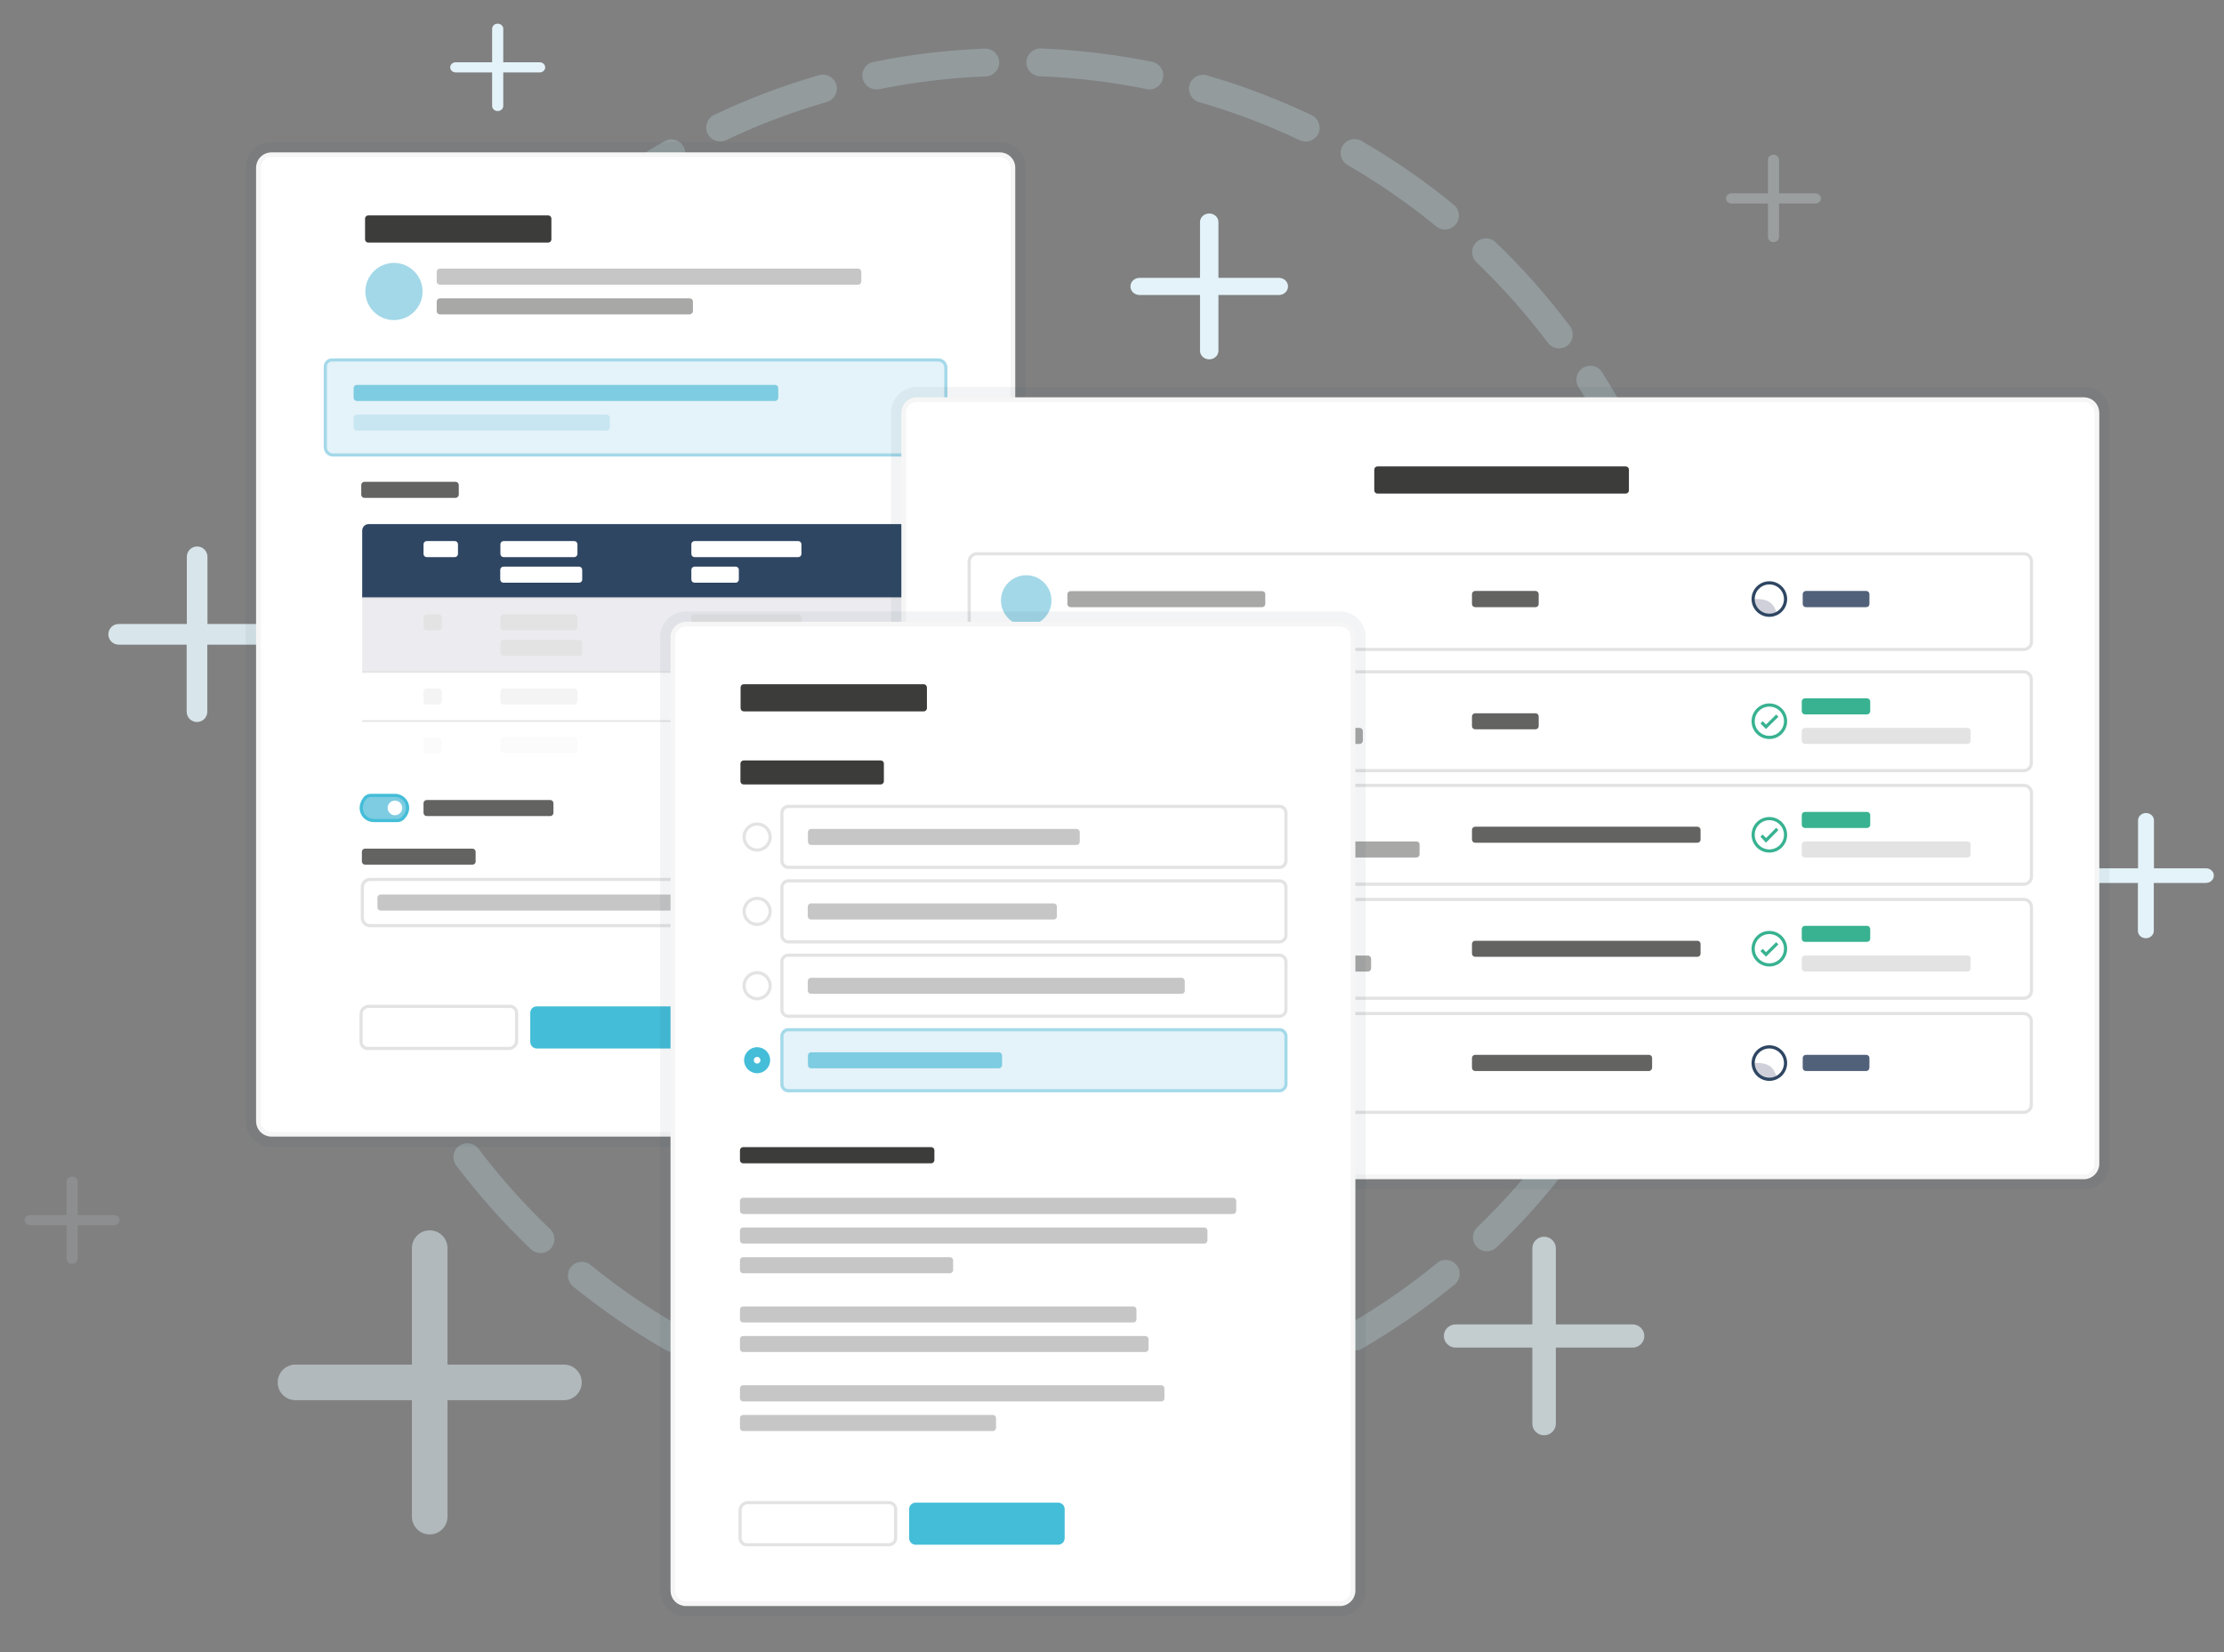<?xml version="1.0" encoding="utf-8"?>
<!-- Generator: Adobe Illustrator 25.1.0, SVG Export Plug-In . SVG Version: 6.00 Build 0)  -->
<svg version="1.1" id="Layer_1" xmlns="http://www.w3.org/2000/svg" xmlns:xlink="http://www.w3.org/1999/xlink" x="0px" y="0px"
	 viewBox="0 0 1400 1040" style="enable-background:new 0 0 1400 1040;" xml:space="preserve">
<rect x="0" y="0" width="1400" height="1040" fill="#808080" stroke="none"/>
<style type="text/css">
	.st0{opacity:0.26;}
	.st1{fill:#C7E6F1;}
	.st2{opacity:0.5;fill:#E4F3F9;enable-background:new    ;}
	.st3{opacity:0.66;fill:#E4F3F9;enable-background:new    ;}
	.st4{opacity:0.87;fill:#E4F3F9;enable-background:new    ;}
	.st5{fill:#E4F3F9;}
	.st6{opacity:0.13;fill:#E4F3F9;enable-background:new    ;}
	.st7{opacity:0.26;fill:#E4F3F9;enable-background:new    ;}
	.st8{opacity:6.000000e-02;fill:#2E4662;enable-background:new    ;}
	.st9{fill:#FFFFFF;stroke:#F6F6F6;stroke-width:3;stroke-miterlimit:10;}
	.st10{fill:#A3D8E8;}
	.st11{fill:none;stroke:#A4D9E9;stroke-width:2;stroke-miterlimit:10;}
	.st12{fill:#7DCCE1;}
	.st13{fill:#C6C6C6;}
	.st14{fill:#A8A8A7;}
	.st15{fill:#636362;}
	.st16{fill:#44BDD8;}
	.st17{fill:#FFFFFF;}
	.st18{fill:none;stroke:#E3E3E3;stroke-width:2;stroke-miterlimit:10;}
	.st19{fill:none;stroke:#44BDD8;stroke-width:2;stroke-miterlimit:10;}
	.st20{fill:#2E4662;}
	.st21{fill:#ECECF0;}
	.st22{fill:none;stroke:#E3E3E3;stroke-miterlimit:10;}
	.st23{fill:#E3E3E3;}
	.st24{fill:#F4F4F4;}
	.st25{fill:#FBFBFB;}
	.st26{fill:#3C3C3B;}
	.st27{fill:none;stroke:#3C3C3B;stroke-width:2;stroke-miterlimit:10;}
	.st28{fill:#52617A;}
	.st29{fill:#38B291;}
	.st30{fill:#F6A442;}
	.st31{fill:#D0D0DA;}
	.st32{fill:none;stroke:#38B291;stroke-width:2;stroke-miterlimit:10;}
	.st33{fill:none;stroke:#2E4662;stroke-width:2;stroke-miterlimit:10;}
</style>
<g id="BG_circle" class="st0">
	<path class="st1" d="M207.4,477.9c-4.8,0-8.8-3.9-8.8-8.8c0-11.9,0.5-23.9,1.4-35.7c0.4-4.8,4.6-8.4,9.4-8c4.8,0.4,8.4,4.6,8,9.4
		c-0.9,11.4-1.4,22.9-1.4,34.3C216.1,473.9,212.2,477.9,207.4,477.9"/>
	<path class="st1" d="M551.6,56.3c-4.1,0-7.7-2.9-8.6-7c-1-4.7,2.1-9.4,6.8-10.3c23-4.7,46.5-7.5,70.1-8.4c4.9-0.2,8.9,3.6,9.1,8.4
		c0.2,4.8-3.6,8.9-8.4,9.1c-22.6,0.9-45.3,3.6-67.3,8.1C552.7,56.2,552.2,56.3,551.6,56.3 M723.6,56.3c-0.6,0-1.2-0.1-1.8-0.2
		c-22-4.5-44.7-7.2-67.3-8.1c-4.8-0.2-8.6-4.3-8.4-9.1c0.2-4.8,4.4-8.6,9.1-8.4c23.6,0.9,47.1,3.8,70.1,8.4c4.7,1,7.8,5.6,6.8,10.3
		C731.4,53.4,727.7,56.3,723.6,56.3 M453.3,89c-3.3,0-6.4-1.8-7.9-5c-2.1-4.4-0.2-9.6,4.2-11.7c21.2-10.1,43.4-18.5,66-25
		c4.7-1.3,9.5,1.3,10.9,6c1.3,4.6-1.3,9.5-6,10.9c-21.7,6.3-43,14.3-63.4,24C455.8,88.8,454.6,89,453.3,89 M822,89.1
		c-1.3,0-2.5-0.3-3.8-0.8c-20.4-9.7-41.7-17.8-63.4-24c-4.6-1.3-7.3-6.2-6-10.9c1.3-4.6,6.2-7.3,10.8-6c22.6,6.5,44.8,15,66.1,25.1
		c4.4,2.1,6.2,7.3,4.2,11.7C828.4,87.2,825.2,89.1,822,89.1 M365.7,144.5c-2.5,0-5.1-1.1-6.8-3.2c-3.1-3.7-2.5-9.3,1.2-12.3
		c18.2-14.9,37.8-28.4,58.1-40.1c4.2-2.4,9.6-1,12,3.2s1,9.6-3.2,12c-19.5,11.3-38.3,24.2-55.8,38.5
		C369.6,143.8,367.7,144.5,365.7,144.5 M909.6,144.5c-1.9,0-3.9-0.6-5.5-2c-17.5-14.3-36.3-27.3-55.8-38.6c-4.2-2.4-5.6-7.8-3.2-12
		c2.4-4.2,7.8-5.6,12-3.2c20.3,11.8,39.9,25.3,58.1,40.2c3.7,3.1,4.3,8.6,1.2,12.3C914.6,143.4,912.1,144.5,909.6,144.5
		 M293.8,219.2c-1.8,0-3.7-0.6-5.3-1.8c-3.9-2.9-4.6-8.4-1.7-12.3c14.1-18.8,29.9-36.5,46.9-52.8c3.5-3.3,9-3.2,12.4,0.3
		s3.2,9-0.3,12.4c-16.3,15.6-31.4,32.7-45,50.7C299.1,218,296.5,219.2,293.8,219.2 M981.4,219.3c-2.7,0-5.3-1.2-7-3.5
		c-13.6-18-28.7-35.1-45-50.7c-3.5-3.4-3.6-8.9-0.3-12.4c3.4-3.5,8.9-3.6,12.4-0.2c17,16.3,32.7,34.1,46.8,52.8
		c2.9,3.9,2.1,9.4-1.7,12.3C985.1,218.7,983.3,219.3,981.4,219.3 M241.8,308.9c-1.2,0-2.3-0.2-3.4-0.7c-4.4-1.9-6.5-7.1-4.6-11.5
		c9.2-21.6,20.3-42.6,32.9-62.5c2.6-4.1,8-5.3,12.1-2.7s5.3,8,2.7,12.1c-12.1,19.1-22.7,39.3-31.6,60
		C248.5,306.9,245.2,308.9,241.8,308.9 M1033.4,308.9c-3.4,0-6.6-2-8.1-5.3c-8.8-20.7-19.5-40.9-31.6-59.9
		c-2.6-4.1-1.4-9.5,2.7-12.1c4.1-2.6,9.5-1.4,12.1,2.7c12.6,19.9,23.7,40.9,32.9,62.4c1.9,4.4-0.2,9.6-4.6,11.5
		C1035.7,308.7,1034.5,308.9,1033.4,308.9 M213,408.5c-0.5,0-0.9,0-1.4-0.1c-4.8-0.8-8-5.3-7.2-10.1c3.8-23.2,9.5-46.3,16.9-68.6
		c1.5-4.6,6.5-7.1,11.1-5.5c4.6,1.5,7.1,6.5,5.5,11.1c-7.2,21.4-12.6,43.5-16.2,65.8C220.9,405.4,217.2,408.5,213,408.5
		 M1062.2,408.5c-4.2,0-7.9-3.1-8.6-7.4c-3.6-22.3-9.1-44.4-16.2-65.8c-1.5-4.6,0.9-9.6,5.5-11.1s9.6,0.9,11.1,5.5
		c7.4,22.3,13.1,45.3,16.9,68.6c0.8,4.8-2.5,9.3-7.2,10.1C1063.1,408.4,1062.7,408.5,1062.2,408.5 M1066.5,512c-0.2,0-0.5,0-0.7,0
		c-4.8-0.4-8.4-4.6-8.1-9.4c0.9-11.1,1.3-22.3,1.3-33.5c0-11.4-0.5-23-1.4-34.3c-0.4-4.8,3.2-9,8-9.4s9.1,3.2,9.4,8
		c1,11.8,1.4,23.8,1.4,35.7c0,11.6-0.5,23.3-1.4,34.8C1074.8,508.5,1071,512,1066.5,512 M1045.9,613.6c-0.9,0-1.8-0.1-2.8-0.4
		c-4.6-1.5-7.1-6.5-5.6-11.1c7.1-21.4,12.5-43.5,16.1-65.8c0.8-4.8,5.2-8,10-7.3c4.8,0.8,8,5.3,7.3,10c-3.7,23.2-9.4,46.3-16.8,68.6
		C1053,611.3,1049.6,613.6,1045.9,613.6 M229.8,615.3c-3.7,0-7.1-2.3-8.3-6c-7.5-22.3-13.2-45.3-17-68.5c-0.8-4.8,2.4-9.3,7.2-10.1
		s9.3,2.4,10.1,7.2c3.7,22.3,9.2,44.4,16.4,65.8c1.5,4.6-0.9,9.6-5.5,11.1C231.7,615.1,230.7,615.3,229.8,615.3 M1001.5,707.3
		c-1.6,0-3.2-0.4-4.7-1.4c-4.1-2.6-5.3-8-2.7-12.1c12.1-19.1,22.7-39.3,31.5-60.1c1.9-4.5,7-6.5,11.5-4.6s6.5,7,4.6,11.5
		c-9.2,21.6-20.2,42.7-32.8,62.6C1007.3,705.9,1004.4,707.3,1001.5,707.3 M274.5,708.8c-2.9,0-5.7-1.4-7.4-4.1
		c-12.6-19.8-23.8-40.8-33-62.4c-1.9-4.4,0.1-9.6,4.6-11.5c4.4-1.9,9.6,0.1,11.5,4.6c8.9,20.7,19.6,40.9,31.7,59.9
		c2.6,4.1,1.4,9.5-2.7,12.1C277.8,708.3,276.1,708.8,274.5,708.8 M936,787.7c-2.3,0-4.6-0.9-6.3-2.7c-3.4-3.5-3.3-9,0.2-12.4
		c16.3-15.7,31.4-32.8,44.9-50.8c2.9-3.9,8.4-4.7,12.3-1.7c3.9,2.9,4.7,8.4,1.7,12.3C974.7,751.2,959,769,942,785.3
		C940.4,786.9,938.2,787.7,936,787.7 M340.3,788.8c-2.2,0-4.4-0.8-6.1-2.4c-17-16.2-32.8-34-47-52.7c-2.9-3.9-2.2-9.4,1.7-12.3
		c3.9-2.9,9.4-2.2,12.3,1.7c13.6,18,28.8,35,45.1,50.6c3.5,3.3,3.6,8.9,0.3,12.4C344.9,787.9,342.6,788.8,340.3,788.8 M853.3,850.1
		c-3,0-6-1.6-7.6-4.4c-2.4-4.2-1-9.5,3.2-12c19.5-11.3,38.2-24.3,55.7-38.6c3.7-3.1,9.3-2.5,12.3,1.2c3.1,3.7,2.5,9.3-1.2,12.3
		c-18.2,14.9-37.7,28.4-58,40.2C856.3,849.8,854.8,850.1,853.3,850.1 M423.3,851c-1.5,0-3-0.4-4.4-1.2c-20.4-11.7-39.9-25.2-58.2-40
		c-3.7-3.1-4.3-8.6-1.3-12.3c3.1-3.7,8.6-4.3,12.3-1.3c17.5,14.3,36.3,27.2,55.9,38.4c4.2,2.4,5.6,7.8,3.2,12
		C429.3,849.4,426.3,851,423.3,851 M758.1,891c-3.8,0-7.3-2.5-8.4-6.3c-1.4-4.6,1.3-9.5,6-10.9c21.6-6.3,42.9-14.4,63.3-24.2
		c4.4-2.1,9.6-0.2,11.7,4.1c2.1,4.4,0.2,9.6-4.1,11.7c-21.2,10.1-43.4,18.6-66,25.2C759.7,890.9,758.9,891,758.1,891 M518.8,891.5
		c-0.8,0-1.6-0.1-2.4-0.3c-22.6-6.5-44.8-14.9-66.1-24.9c-4.4-2.1-6.2-7.3-4.2-11.7c2.1-4.4,7.3-6.3,11.7-4.2
		c20.4,9.6,41.8,17.7,63.4,23.9c4.7,1.3,7.3,6.2,6,10.8C526.1,889,522.6,891.5,518.8,891.5 M655.8,907.7c-4.7,0-8.6-3.7-8.7-8.4
		c-0.2-4.8,3.6-8.9,8.4-9.1c22.6-0.9,45.2-3.7,67.3-8.2c4.7-1,9.4,2.1,10.3,6.8c1,4.7-2.1,9.4-6.8,10.3c-23,4.7-46.5,7.6-70.1,8.6
		C656,907.7,655.9,907.7,655.8,907.7 M621.1,907.8c-0.1,0-0.2,0-0.3,0c-23.6-0.9-47.1-3.7-70.1-8.3c-4.7-1-7.8-5.6-6.9-10.3
		c1-4.7,5.6-7.8,10.3-6.9c22.1,4.4,44.7,7.1,67.3,8c4.8,0.2,8.6,4.2,8.4,9.1C629.7,904,625.8,907.8,621.1,907.8"/>
	<path class="st1" d="M208.8,512.9c-4.5,0-8.4-3.5-8.7-8.1c-0.9-11.8-1.4-23.8-1.4-35.7c0-4.8,3.9-8.8,8.8-8.8
		c4.8,0,8.8,3.9,8.8,8.8c0,11.5,0.5,23,1.4,34.3c0.4,4.8-3.2,9-8,9.4C209.2,512.9,209,512.9,208.8,512.9"/>
</g>
<g>
	<path class="st2" d="M355,859h-73.3v-73.3c0-6.2-5-11.2-11.2-11.2s-11.2,5-11.2,11.2V859H186c-6.2,0-11.2,5-11.2,11.2
		s5,11.2,11.2,11.2h73.3v73.3c0,6.2,5,11.2,11.2,11.2s11.2-5,11.2-11.2v-73.3H355c6.2,0,11.2-5,11.2-11.2S361.2,859,355,859"/>
	<path class="st3" d="M1027.7,833.7h-48.3v-47.9c0-4-3.3-7.3-7.4-7.3c-4.1,0-7.4,3.3-7.4,7.3v47.9h-48.3c-4.1,0-7.4,3.3-7.4,7.3
		s3.3,7.3,7.4,7.3h48.3v47.9c0,4,3.3,7.3,7.4,7.3c4.1,0,7.4-3.3,7.4-7.3v-47.9h48.3c4.1,0,7.4-3.3,7.4-7.3
		S1031.8,833.7,1027.7,833.7"/>
	<path class="st4" d="M173.4,392.8h-42.8v-42.3c0-3.6-2.9-6.5-6.5-6.5s-6.5,2.9-6.5,6.5v42.3H74.7c-3.6,0-6.5,2.9-6.5,6.5
		s2.9,6.5,6.5,6.5h42.8V448c0,3.6,2.9,6.5,6.5,6.5s6.5-2.9,6.5-6.5v-42.2h42.8c3.6,0,6.5-2.9,6.5-6.5
		C180,395.7,177,392.8,173.4,392.8"/>
	<path class="st5" d="M805,174.9h-38v-35.1c0-3-2.6-5.4-5.8-5.4s-5.8,2.4-5.8,5.4v35.1h-38c-3.2,0-5.8,2.4-5.8,5.4s2.6,5.4,5.8,5.4
		h38v35.1c0,3,2.6,5.4,5.8,5.4s5.8-2.4,5.8-5.4v-35.1h38c3.2,0,5.8-2.4,5.8-5.4C810.8,177.3,808.2,174.9,805,174.9"/>
	<path class="st6" d="M71.8,764.9H48.9v-21.1c0-1.8-1.6-3.2-3.5-3.2s-3.5,1.4-3.5,3.2v21.1H19c-1.9,0-3.5,1.4-3.5,3.2
		s1.6,3.2,3.5,3.2h22.9v21.1c0,1.8,1.6,3.2,3.5,3.2s3.5-1.4,3.5-3.2v-21.1h22.9c1.9,0,3.5-1.4,3.5-3.2
		C75.3,766.4,73.8,764.9,71.8,764.9"/>
	<path class="st5" d="M1388.7,546.6h-32.8v-30.2c0-2.5-2.2-4.6-5-4.6s-5,2.1-5,4.6v30.2H1313c-2.8,0-5,2.1-5,4.6
		c0,2.6,2.2,4.6,5,4.6h32.8V586c0,2.5,2.2,4.6,5,4.6s5-2.1,5-4.6v-30.2h32.8c2.8,0,5-2.1,5-4.6
		C1393.7,548.7,1391.4,546.6,1388.7,546.6"/>
	<path class="st5" d="M339.7,39.2h-22.9V18.1c0-1.8-1.6-3.2-3.5-3.2s-3.5,1.4-3.5,3.2v21.1h-22.9c-1.9,0-3.5,1.4-3.5,3.2
		s1.6,3.2,3.5,3.2h22.9v21.1c0,1.8,1.6,3.2,3.5,3.2s3.5-1.4,3.5-3.2V45.6h22.9c1.9,0,3.5-1.4,3.5-3.2S341.6,39.2,339.7,39.2"/>
	<path class="st7" d="M1142.8,121.7h-22.9v-21.1c0-1.8-1.6-3.2-3.5-3.2s-3.5,1.4-3.5,3.2v21.1H1090c-1.9,0-3.5,1.4-3.5,3.2
		c0,1.8,1.6,3.2,3.5,3.2h22.9v21.1c0,1.8,1.6,3.2,3.5,3.2s3.5-1.4,3.5-3.2v-21.1h22.9c1.9,0,3.5-1.4,3.5-3.2
		S1144.7,121.7,1142.8,121.7"/>
</g>
<g id="upload_CSV">
	<g>
		<path class="st8" d="M629.4,89.4H170.9c-8.9,0-16.2,7.2-16.2,16.2v600.2c0,8.9,7.2,16.2,16.2,16.2h458.5c8.9,0,16.2-7.2,16.2-16.2
			V105.5C645.6,96.6,638.3,89.4,629.4,89.4z"/>
		<path class="st9" d="M629.4,97.4H170.9c-4.5,0-8.2,3.6-8.2,8.2v600.2c0,4.5,3.6,8.2,8.2,8.2h458.5c4.5,0,8.2-3.6,8.2-8.2V105.5
			C637.6,101,633.9,97.4,629.4,97.4"/>
		<circle class="st10" cx="248" cy="183.5" r="18"/>
	</g>
	<g>
		<path class="st5" d="M591.4,286.4H208.9c-2.3,0-4.1-1.8-4.1-4.1v-51.6c0-2.2,1.8-4.1,4.1-4.1h382.4c2.3,0,4.1,1.8,4.1,4.1v51.6
			C595.5,284.6,593.6,286.4,591.4,286.4"/>
		<path class="st11" d="M591.4,286.4H209.6c-2.7,0-4.8-2.2-4.8-4.8v-50.9c0-2.2,1.8-4.1,4.1-4.1h381.7c2.7,0,4.8,2.2,4.8,4.8v50.9
			C595.5,284.6,593.6,286.4,591.4,286.4z"/>
		<path class="st12" d="M487.8,252.4H224.6c-1.1,0-2-0.9-2-2v-6.1c0-1.1,0.9-2,2-2h263.3c1.1,0,2,0.9,2,2v6.1
			C489.9,251.5,489,252.4,487.8,252.4"/>
		<path class="st1" d="M381.8,271.1H224.6c-1.1,0-2-0.9-2-2V263c0-1.1,0.9-2,2-2h157.3c1.1,0,2,0.9,2,2v6.1
			C383.9,270.2,382.9,271.1,381.8,271.1"/>
		<path class="st13" d="M540.2,179.2H276.9c-1.1,0-2-0.9-2-2v-6.1c0-1.1,0.9-2,2-2h263.3c1.1,0,2,0.9,2,2v6.1
			C542.2,178.3,541.3,179.2,540.2,179.2"/>
		<path class="st14" d="M434.1,197.9H276.9c-1.1,0-2-0.9-2-2v-6.1c0-1.1,0.9-2,2-2h157.3c1.1,0,2,0.9,2,2v6.1
			C436.2,197,435.2,197.9,434.1,197.9"/>
		<path class="st15" d="M286.8,313.4h-57.4c-1.1,0-2-0.9-2-2v-6.1c0-1.1,0.9-2,2-2h57.4c1.1,0,2,0.9,2,2v6.1
			C288.8,312.4,287.9,313.4,286.8,313.4"/>
		<path class="st15" d="M346.4,513.7h-77.8c-1.1,0-2-0.9-2-2v-6.1c0-1.1,0.9-2,2-2h77.8c1.1,0,2,0.9,2,2v6.1
			C348.4,512.8,347.5,513.7,346.4,513.7"/>
		<path class="st15" d="M297.4,544.3h-67.6c-1.1,0-2-0.9-2-2v-6.1c0-1.1,0.9-2,2-2h67.6c1.1,0,2,0.9,2,2v6.1
			C299.5,543.4,298.5,544.3,297.4,544.3"/>
		<path class="st16" d="M427.6,660h-89.7c-2.2,0-4.1-1.8-4.1-4.1v-18.3c0-2.3,1.8-4.1,4.1-4.1h89.7c2.2,0,4.1,1.8,4.1,4.1v18.3
			C431.7,658.2,429.8,660,427.6,660"/>
		<path class="st17" d="M321.1,660h-89.7c-2.2,0-4.1-1.8-4.1-4.1v-18.3c0-2.3,1.8-4.1,4.1-4.1h89.7c2.2,0,4.1,1.8,4.1,4.1v18.3
			C325.2,658.2,323.4,660,321.1,660"/>
		<path class="st18" d="M320.4,660h-89c-2.2,0-4.1-1.8-4.1-4.1v-17.6c0-2.7,2.2-4.8,4.8-4.8h89c2.2,0,4.1,1.8,4.1,4.1v17.6
			C325.2,657.8,323,660,320.4,660z"/>
	</g>
	<g>
		<path class="st12" d="M248.7,500.7h-13.4c-4.4,0-7.9,3.5-7.9,7.9s3.5,7.9,7.9,7.9h13.4c4.4,0,7.9-3.5,7.9-7.9
			C256.6,504.3,253,500.7,248.7,500.7"/>
		<path class="st19" d="M248.7,500.7h-15.3c-1.5,0-2.9,0.7-3.8,1.9c-5.1,6.7-0.6,13.9,5.7,13.9h14.9c1.3,0,2.5-0.5,3.4-1.4
			C260,508.7,255.1,500.7,248.7,500.7z"/>
		<path class="st17" d="M253.2,508.6c0,2.6-2.1,4.6-4.6,4.6c-2.6,0-4.6-2.1-4.6-4.6c0-2.6,2.1-4.6,4.6-4.6
			C251.1,504,253.2,506,253.2,508.6"/>
		<path class="st17" d="M569,582.7H230.1c-1.1,0-2-0.9-2-2v-25.1c0-1.1,0.9-2,2-2H569c1.1,0,2,0.9,2,2v25.1
			C571,581.8,570.1,582.7,569,582.7"/>
		<path class="st18" d="M566.2,582.7H232.9c-2.6,0-4.8-2.2-4.8-4.8v-19.5c0-2.6,2.2-4.8,4.8-4.8h333.3c2.6,0,4.8,2.2,4.8,4.8v19.5
			C571,580.5,568.8,582.7,566.2,582.7z"/>
		<path class="st13" d="M462.1,573.2H239.6c-1.1,0-2-0.9-2-2v-6.1c0-1.1,0.9-2,2-2h222.5c1.1,0,2,0.9,2,2v6.1
			C464.1,572.3,463.2,573.2,462.1,573.2"/>
		<path class="st20" d="M571,376.5H228V334c0-2.2,1.8-4.1,4.1-4.1h334.8c2.3,0,4.1,1.8,4.1,4.1V376.5z"/>
		<rect x="228" y="376.5" class="st21" width="343" height="46.5"/>
		<rect x="228" y="423" class="st17" width="343" height="30.8"/>
		<rect x="228" y="453.9" class="st17" width="343" height="30.8"/>
		<line class="st22" x1="228" y1="453.9" x2="571" y2="453.9"/>
		<line class="st22" x1="228" y1="423" x2="571" y2="423"/>
		<line class="st22" x1="228" y1="376.5" x2="571" y2="376.5"/>
		<path class="st17" d="M286.3,350.7h-17.7c-1.1,0-2-0.9-2-2v-6.1c0-1.1,0.9-2,2-2h17.7c1.1,0,2,0.9,2,2v6.1
			C288.3,349.8,287.4,350.7,286.3,350.7"/>
		<path class="st23" d="M276.1,396.8h-7.5c-1.1,0-2-0.9-2-2v-6.1c0-1.1,0.9-2,2-2h7.5c1.1,0,2,0.9,2,2v6.1
			C278.1,395.9,277.2,396.8,276.1,396.8"/>
		<path class="st24" d="M276.1,443.5h-7.5c-1.1,0-2-0.9-2-2v-6.1c0-1.1,0.9-2,2-2h7.5c1.1,0,2,0.9,2,2v6.1
			C278.1,442.6,277.2,443.5,276.1,443.5"/>
		<path class="st25" d="M276.1,474.4h-7.5c-1.1,0-2-0.9-2-2v-6.1c0-1.1,0.9-2,2-2h7.5c1.1,0,2,0.9,2,2v6.1
			C278.1,473.5,277.2,474.4,276.1,474.4"/>
		<path class="st17" d="M361.4,350.7H317c-1.1,0-2-0.9-2-2v-6.1c0-1.1,0.9-2,2-2h44.5c1.1,0,2,0.9,2,2v6.1
			C363.5,349.8,362.6,350.7,361.4,350.7"/>
		<path class="st17" d="M364.5,366.8h-47.6c-1.1,0-2-0.9-2-2v-6.1c0-1.1,0.9-2,2-2h47.6c1.1,0,2,0.9,2,2v6.1
			C366.6,365.9,365.6,366.8,364.5,366.8"/>
		<path class="st17" d="M502.5,350.7h-65.3c-1.1,0-2-0.9-2-2v-6.1c0-1.1,0.9-2,2-2h65.3c1.1,0,2,0.9,2,2v6.1
			C504.5,349.8,503.6,350.7,502.5,350.7"/>
		<path class="st17" d="M463.1,366.8h-25.9c-1.1,0-2-0.9-2-2v-6.1c0-1.1,0.9-2,2-2h25.9c1.1,0,2,0.9,2,2v6.1
			C465.1,365.9,464.2,366.8,463.1,366.8"/>
		<path class="st23" d="M361.4,396.8H317c-1.1,0-2-0.9-2-2v-6.1c0-1.1,0.9-2,2-2h44.5c1.1,0,2,0.9,2,2v6.1
			C363.5,395.9,362.6,396.8,361.4,396.8"/>
		<path class="st24" d="M361.4,443.5H317c-1.1,0-2-0.9-2-2v-6.1c0-1.1,0.9-2,2-2h44.5c1.1,0,2,0.9,2,2v6.1
			C363.5,442.6,362.6,443.5,361.4,443.5"/>
		<path class="st25" d="M361.4,474.2H317c-1.1,0-2-0.9-2-2V466c0-1.1,0.9-2,2-2h44.5c1.1,0,2,0.9,2,2v6.1
			C363.5,473.3,362.6,474.2,361.4,474.2"/>
		<path class="st25" d="M481.7,474.2h-44.5c-1.1,0-2-0.9-2-2V466c0-1.1,0.9-2,2-2h44.5c1.1,0,2,0.9,2,2v6.1
			C483.7,473.3,482.8,474.2,481.7,474.2"/>
		<path class="st23" d="M364.5,412.9h-47.6c-1.1,0-2-0.9-2-2v-6.1c0-1.1,0.9-2,2-2h47.6c1.1,0,2,0.9,2,2v6.1
			C366.6,412,365.6,412.9,364.5,412.9"/>
		<path class="st23" d="M502.5,396.8h-65.3c-1.1,0-2-0.9-2-2v-6.1c0-1.1,0.9-2,2-2h65.3c1.1,0,2,0.9,2,2v6.1
			C504.5,395.9,503.6,396.8,502.5,396.8"/>
		<path class="st23" d="M463.1,412.9h-25.9c-1.1,0-2-0.9-2-2v-6.1c0-1.1,0.9-2,2-2h25.9c1.1,0,2,0.9,2,2v6.1
			C465.1,412,464.2,412.9,463.1,412.9"/>
	</g>
	<path class="st26" d="M345.1,135.6H231.8c-1.1,0-2,0.9-2,2v13.1c0,1.1,0.9,2,2,2h113.3c1.1,0,2-0.9,2-2v-13.1
		C347.1,136.5,346.2,135.6,345.1,135.6z"/>
</g>
<g id="policy_overview_1_">
	<g>
		<path class="st8" d="M1311.8,748.7H577.1c-8.9,0-16.2-7.2-16.2-16.2V259.8c0-8.9,7.2-16.2,16.2-16.2h734.7
			c8.9,0,16.2,7.2,16.2,16.2v472.8C1327.9,741.5,1320.7,748.7,1311.8,748.7z"/>
		<path class="st9" d="M1311.8,251.6H577.1c-4.5,0-8.2,3.6-8.2,8.2v472.8c0,4.5,3.7,8.2,8.2,8.2h734.7c4.5,0,8.2-3.7,8.2-8.2V259.8
			C1319.9,255.2,1316.3,251.6,1311.8,251.6"/>
	</g>
	<g>
		<path class="st27" d="M618.2,408.8v234.7c0,2.7,2.2,4.8,4.8,4.8h3.2"/>
		<path class="st27" d="M633.6,481v18.8c0,2.7,2.2,4.8,4.8,4.8h3.2"/>
		<path class="st27" d="M648.9,552.8v18.8c0,2.7,2.2,4.8,4.8,4.8h3.2"/>
		<line class="st27" x1="618.2" y1="433.1" x2="626.2" y2="433.1"/>
	</g>
	<path class="st17" d="M612.1,348.6h664.7c1.1,0,2,0.9,2,2v56.1c0,1.1-0.9,2-2,2H612.1c-1.1,0-2-0.9-2-2v-56.1
		C610.1,349.6,611,348.6,612.1,348.6z"/>
	<path class="st18" d="M614.9,348.6H1274c2.7,0,4.8,2.2,4.8,4.8V404c0,2.7-2.2,4.8-4.8,4.8H614.9c-2.7,0-4.8-2.2-4.8-4.8v-50.5
		C610.1,350.9,612.3,348.6,614.9,348.6z"/>
	<g>
		<path class="st14" d="M794.6,372.1H673.9c-1.1,0-2,0.9-2,2v6.1c0,1.1,0.9,2,2,2h120.6c1.1,0,2-0.9,2-2v-6.1
			C796.6,373,795.7,372.1,794.6,372.1"/>
		<path class="st15" d="M966.6,382.2h-38c-1.1,0-2-0.9-2-2v-6.2c0-1.1,0.9-2,2-2h38c1.1,0,2,0.9,2,2v6.1
			C968.6,381.4,967.7,382.2,966.6,382.2"/>
		<path class="st28" d="M1174.8,382.2h-38c-1.1,0-2-0.9-2-2v-6.2c0-1.1,0.9-2,2-2h38c1.1,0,2,0.9,2,2v6.1
			C1176.8,381.4,1175.9,382.2,1174.8,382.2"/>
		<path class="st17" d="M628.2,422.9h648.5c1.1,0,2,0.9,2,2v58.2c0,1.1-0.9,2-2,2H628.2c-1.1,0-2-0.9-2-2v-58.2
			C626.2,423.8,627.1,422.9,628.2,422.9z"/>
		<path class="st18" d="M631,422.9h642.9c2.7,0,4.8,2.2,4.8,4.8v52.6c0,2.7-2.2,4.8-4.8,4.8H631c-2.7,0-4.8-2.2-4.8-4.8v-52.6
			C626.2,425.1,628.4,422.9,631,422.9z"/>
		<path class="st15" d="M672.1,454c0,8.4-6.8,15.3-15.3,15.3c-8.4,0-15.3-6.8-15.3-15.3c0-8.4,6.8-15.3,15.3-15.3
			S672.1,445.6,672.1,454"/>
		<path class="st14" d="M855.9,458.2H684.3c-1.1,0-2,0.9-2,2v6.1c0,1.1,0.9,2,2,2h171.6c1.1,0,2-0.9,2-2v-6.1
			C857.9,459.2,857,458.2,855.9,458.2"/>
		<path class="st13" d="M770.2,439.6h-85.9c-1.1,0-2,0.9-2,2v6.1c0,1.1,0.9,2,2,2h85.9c1.1,0,2-0.9,2-2v-6.1
			C772.3,440.5,771.4,439.6,770.2,439.6"/>
		<path class="st23" d="M1238.5,458.2h-102.3c-1.1,0-2,0.9-2,2v6.1c0,1.1,0.9,2,2,2h102.3c1.1,0,2-0.9,2-2v-6.1
			C1240.6,459.2,1239.7,458.2,1238.5,458.2"/>
		<path class="st29" d="M1175.3,439.6h-39.1c-1.1,0-2,0.9-2,2v6.1c0,1.1,0.9,2,2,2h39.1c1.1,0,2-0.9,2-2v-6.1
			C1177.3,440.5,1176.4,439.6,1175.3,439.6"/>
		<path class="st15" d="M966.6,459.1h-38c-1.1,0-2-0.9-2-2V451c0-1.1,0.9-2,2-2h38c1.1,0,2,0.9,2,2v6.1
			C968.6,458.2,967.7,459.1,966.6,459.1"/>
		<path class="st17" d="M643.2,494.4h633.6c1.1,0,2,0.9,2,2v58.2c0,1.1-0.9,2-2,2H643.2c-1.1,0-2-0.9-2-2v-58.2
			C641.2,495.2,642.1,494.4,643.2,494.4z"/>
		<path class="st18" d="M646,494.4h628c2.7,0,4.8,2.2,4.8,4.8v52.6c0,2.7-2.2,4.8-4.8,4.8H646c-2.7,0-4.8-2.2-4.8-4.8v-52.6
			C641.2,496.6,643.4,494.4,646,494.4z"/>
		<path class="st15" d="M687.5,525.5c0,8.4-6.8,15.3-15.3,15.3s-15.3-6.8-15.3-15.3c0-8.4,6.8-15.3,15.3-15.3S687.5,517,687.5,525.5
			"/>
		<path class="st14" d="M891.6,529.7h-192c-1.1,0-2,0.9-2,2v6.1c0,1.1,0.9,2,2,2h192c1.1,0,2-0.9,2-2v-6.1
			C893.7,530.5,892.8,529.7,891.6,529.7"/>
		<path class="st13" d="M785.6,511.1h-85.9c-1.1,0-2,0.9-2,2v6.1c0,1.1,0.9,2,2,2h85.9c1.1,0,2-0.9,2-2V513
			C787.6,512,786.7,511.1,785.6,511.1"/>
		<path class="st23" d="M1238.5,529.7h-102.3c-1.1,0-2,0.9-2,2v6.1c0,1.1,0.9,2,2,2h102.3c1.1,0,2-0.9,2-2v-6.1
			C1240.6,530.5,1239.7,529.7,1238.5,529.7"/>
		<path class="st29" d="M1175.3,511.1h-39.1c-1.1,0-2,0.9-2,2v6.1c0,1.1,0.9,2,2,2h39.1c1.1,0,2-0.9,2-2V513
			C1177.3,512,1176.4,511.1,1175.3,511.1"/>
		<path class="st15" d="M1068.5,530.5H928.6c-1.1,0-2-0.9-2-2v-6.1c0-1.1,0.9-2,2-2h139.9c1.1,0,2,0.9,2,2v6.1
			C1070.5,529.7,1069.6,530.5,1068.5,530.5"/>
		<path class="st17" d="M658.6,566.2h618.2c1.1,0,2,0.9,2,2v58.2c0,1.1-0.9,2-2,2H658.6c-1.1,0-2-0.9-2-2v-58.2
			C656.6,567.2,657.5,566.2,658.6,566.2z"/>
		<path class="st18" d="M661.4,566.2H1274c2.7,0,4.8,2.2,4.8,4.8v52.6c0,2.7-2.2,4.8-4.8,4.8H661.4c-2.7,0-4.8-2.2-4.8-4.8V571
			C656.6,568.5,658.8,566.2,661.4,566.2z"/>
		<path class="st12" d="M702.7,597.2c0,8.4-6.8,15.3-15.3,15.3s-15.3-6.8-15.3-15.3c0-8.4,6.8-15.3,15.3-15.3
			S702.7,588.8,702.7,597.2"/>
		<path class="st14" d="M861.1,601.5H715c-1.1,0-2,0.9-2,2v6.1c0,1.1,0.9,2,2,2h146.1c1.1,0,2-0.9,2-2v-6.1
			C863.1,602.5,862.2,601.5,861.1,601.5"/>
		<path class="st13" d="M754,582.8h-39c-1.1,0-2,0.9-2,2v6.1c0,1.1,0.9,2,2,2h39c1.1,0,2-0.9,2-2v-6.1
			C756.1,583.8,755.1,582.8,754,582.8"/>
		<path class="st23" d="M1238.5,601.5h-102.3c-1.1,0-2,0.9-2,2v6.1c0,1.1,0.9,2,2,2h102.3c1.1,0,2-0.9,2-2v-6.1
			C1240.6,602.5,1239.7,601.5,1238.5,601.5"/>
		<path class="st29" d="M1175.3,582.8h-39.1c-1.1,0-2,0.9-2,2v6.1c0,1.1,0.9,2,2,2h39.1c1.1,0,2-0.9,2-2v-6.1
			C1177.3,583.8,1176.4,582.8,1175.3,582.8"/>
		<path class="st15" d="M1068.5,602.3H928.6c-1.1,0-2-0.9-2-2v-6.1c0-1.1,0.9-2,2-2h139.9c1.1,0,2,0.9,2,2v6.1
			C1070.5,601.5,1069.6,602.3,1068.5,602.3"/>
		<path class="st17" d="M628.2,638h648.5c1.1,0,2,0.9,2,2v58.2c0,1.1-0.9,2-2,2H628.2c-1.1,0-2-0.9-2-2V640
			C626.2,639,627.1,638,628.2,638z"/>
		<path class="st18" d="M631,638h642.9c2.7,0,4.8,2.2,4.8,4.8v52.6c0,2.7-2.2,4.8-4.8,4.8H631c-2.7,0-4.8-2.2-4.8-4.8v-52.6
			C626.2,640.2,628.4,638,631,638z"/>
		<path class="st30" d="M672.1,669.2c0,8.4-6.8,15.3-15.3,15.3c-8.4,0-15.3-6.8-15.3-15.3c0-8.4,6.8-15.3,15.3-15.3
			S672.1,660.7,672.1,669.2"/>
		<path class="st14" d="M769.3,673.3h-85c-1.1,0-2,0.9-2,2v6.1c0,1.1,0.9,2,2,2h85c1.1,0,2-0.9,2-2v-6.1
			C771.3,674.2,770.4,673.3,769.3,673.3"/>
		<path class="st13" d="M753.9,654.7h-69.6c-1.1,0-2,0.9-2,2v6.1c0,1.1,0.9,2,2,2h69.6c1.1,0,2-0.9,2-2v-6.1
			C756,655.7,755.1,654.7,753.9,654.7"/>
		<path class="st31" d="M1103.6,669.2c0.1,5.6,4.6,10.1,10.2,10.1c1.7,0,3.3-0.4,4.7-1.2c-1.6-4.8-3.6-9-12.7-9
			C1105,669.2,1104.3,669.2,1103.6,669.2"/>
		<path class="st28" d="M1174.8,674.2h-38c-1.1,0-2-0.9-2-2V666c0-1.1,0.9-2,2-2h38c1.1,0,2,0.9,2,2v6.1
			C1176.8,673.2,1175.9,674.2,1174.8,674.2"/>
		<path class="st15" d="M1037.9,674.2H928.6c-1.1,0-2-0.9-2-2V666c0-1.1,0.9-2,2-2H1038c1.1,0,2,0.9,2,2v6.1
			C1040,673.2,1039.1,674.2,1037.9,674.2"/>
		<g>
			<circle class="st32" cx="1113.8" cy="525.5" r="10.2"/>
			<polyline class="st32" points="1108.9,526 1111.7,529 1118.8,521.8 			"/>
		</g>
		<path class="st31" d="M1103.6,377.2c0.1,5.6,4.6,10.1,10.2,10.1c1.7,0,3.3-0.4,4.7-1.2c-1.6-4.8-3.6-9-12.7-9
			C1105,377.1,1104.3,377.1,1103.6,377.2"/>
		<circle class="st33" cx="1113.8" cy="377.1" r="10.2"/>
	</g>
	<path class="st26" d="M1023.4,293.6H867.1c-1.1,0-2,0.9-2,2v13.1c0,1.1,0.9,2,2,2h156.3c1.1,0,2-0.9,2-2v-13.1
		C1025.4,294.5,1024.5,293.6,1023.4,293.6z"/>
	<circle class="st10" cx="646" cy="378" r="15.9"/>
	<g>
		<circle class="st32" cx="1113.8" cy="454" r="10.2"/>
		<polyline class="st32" points="1108.9,454.7 1111.7,457.5 1118.8,450.5 		"/>
	</g>
	<g>
		<circle class="st32" cx="1113.8" cy="597.2" r="10.2"/>
		<polyline class="st32" points="1108.9,598 1111.7,600.8 1118.8,593.8 		"/>
	</g>
	<circle class="st33" cx="1113.8" cy="669.2" r="10.2"/>
</g>
<g id="select_policy">
	<path class="st8" d="M843.4,1017.4H431.8c-8.9,0-16.2-7.2-16.2-16.2V401.1c0-8.9,7.2-16.2,16.2-16.2h411.7
		c8.9,0,16.2,7.2,16.2,16.2v600.2C859.6,1010.1,852.3,1017.4,843.4,1017.4z"/>
	<path class="st9" d="M843.4,392.9H431.8c-4.5,0-8.2,3.6-8.2,8.2v600.2c0,4.5,3.6,8.2,8.2,8.2h411.7c4.5,0,8.2-3.6,8.2-8.2V401.1
		C851.6,396.6,847.9,392.9,843.4,392.9"/>
	<path class="st26" d="M586.2,732.3H467.8c-1.1,0-2-0.9-2-2v-6.2c0-1.1,0.9-2,2-2h118.4c1.1,0,2,0.9,2,2v6.1
		C588.2,731.4,587.3,732.3,586.2,732.3"/>
	<path class="st13" d="M776.2,764.2H467.8c-1.1,0-2-0.9-2-2V756c0-1.1,0.9-2,2-2h308.4c1.1,0,2,0.9,2,2v6.1
		C778.2,763.3,777.3,764.2,776.2,764.2"/>
	<path class="st13" d="M758.1,782.8H467.8c-1.1,0-2-0.9-2-2v-6.1c0-1.1,0.9-2,2-2h290.3c1.1,0,2,0.9,2,2v6.1
		C760.1,781.9,759.2,782.8,758.1,782.8"/>
	<path class="st13" d="M713.4,832.5H467.8c-1.1,0-2-0.9-2-2v-6.1c0-1.1,0.9-2,2-2h245.6c1.1,0,2,0.9,2,2v6.1
		C715.4,831.6,714.5,832.5,713.4,832.5"/>
	<path class="st13" d="M721,851.1H467.8c-1.1,0-2-0.9-2-2V843c0-1.1,0.9-2,2-2H721c1.1,0,2,0.9,2,2v6.1
		C723,850.2,722.1,851.1,721,851.1"/>
	<path class="st13" d="M731,882.2H467.8c-1.1,0-2-0.9-2-2V874c0-1.1,0.9-2,2-2H731c1.1,0,2,0.9,2,2v6.1
		C733.1,881.3,732.2,882.2,731,882.2"/>
	<path class="st13" d="M625,900.8H467.8c-1.1,0-2-0.9-2-2v-6.1c0-1.1,0.9-2,2-2H625c1.1,0,2,0.9,2,2v6.1
		C627,899.9,626.1,900.8,625,900.8"/>
	<path class="st13" d="M598,801.5H467.8c-1.1,0-2-0.9-2-2v-6.1c0-1.1,0.9-2,2-2H598c1.1,0,2,0.9,2,2v6.1
		C600,800.5,599.1,801.5,598,801.5"/>
	<path class="st17" d="M805.4,546H496.3c-2.2,0-4.1-1.8-4.1-4.1v-30.2c0-2.2,1.8-4.1,4.1-4.1h309.1c2.2,0,4.1,1.8,4.1,4.1v30.2
		C809.4,544.2,807.6,546,805.4,546"/>
	<path class="st18" d="M805.4,546H496.3c-2.2,0-4.1-1.8-4.1-4.1v-30.2c0-2.2,1.8-4.1,4.1-4.1h309.1c2.2,0,4.1,1.8,4.1,4.1v30.2
		C809.4,544.2,807.6,546,805.4,546z"/>
	<path class="st13" d="M677.7,531.9H510.6c-1.1,0-2-0.9-2-2v-6.1c0-1.1,0.9-2,2-2h167.1c1.1,0,2,0.9,2,2v6.1
		C679.7,531,678.8,531.9,677.7,531.9"/>
	<path class="st17" d="M484.8,526.8c0,4.5-3.7,8.2-8.2,8.2s-8.2-3.7-8.2-8.2s3.7-8.2,8.2-8.2C481.1,518.6,484.8,522.3,484.8,526.8"
		/>
	<ellipse class="st18" cx="476.6" cy="526.9" rx="8.2" ry="8.2"/>
	<path class="st17" d="M805.4,592.9H496.3c-2.2,0-4.1-1.8-4.1-4.1v-30.2c0-2.2,1.8-4.1,4.1-4.1h309.1c2.2,0,4.1,1.8,4.1,4.1v30.2
		C809.4,591,807.6,592.9,805.4,592.9"/>
	<path class="st18" d="M805.4,592.9H496.3c-2.2,0-4.1-1.8-4.1-4.1v-30.2c0-2.2,1.8-4.1,4.1-4.1h309.1c2.2,0,4.1,1.8,4.1,4.1v30.2
		C809.4,591,807.6,592.9,805.4,592.9z"/>
	<path class="st13" d="M663.4,578.8H510.5c-1.1,0-2-0.9-2-2v-6.1c0-1.1,0.9-2,2-2h152.8c1.1,0,2,0.9,2,2v6.1
		C665.4,577.8,664.5,578.8,663.4,578.8"/>
	<path class="st17" d="M484.8,573.7c0,4.5-3.7,8.2-8.2,8.2s-8.2-3.7-8.2-8.2s3.7-8.2,8.2-8.2C481.1,565.4,484.8,569.1,484.8,573.7"
		/>
	<ellipse class="st18" cx="476.6" cy="573.7" rx="8.2" ry="8.2"/>
	<path class="st17" d="M805.4,639.7H496.3c-2.2,0-4.1-1.8-4.1-4.1v-30.2c0-2.2,1.8-4.1,4.1-4.1h309.1c2.2,0,4.1,1.8,4.1,4.1v30.2
		C809.4,637.9,807.6,639.7,805.4,639.7"/>
	<path class="st18" d="M805.4,639.7H496.3c-2.2,0-4.1-1.8-4.1-4.1v-30.2c0-2.2,1.8-4.1,4.1-4.1h309.1c2.2,0,4.1,1.8,4.1,4.1v30.2
		C809.4,637.9,807.6,639.7,805.4,639.7z"/>
	<path class="st13" d="M743.9,625.6H510.5c-1.1,0-2-0.9-2-2v-6.1c0-1.1,0.9-2,2-2h233.3c1.1,0,2,0.9,2,2v6.1
		C745.9,624.7,745,625.6,743.9,625.6"/>
	<path class="st17" d="M484.8,620.5c0,4.5-3.7,8.2-8.2,8.2s-8.2-3.7-8.2-8.2s3.7-8.2,8.2-8.2C481.1,612.3,484.8,616,484.8,620.5"/>
	<ellipse class="st18" cx="476.6" cy="620.5" rx="8.2" ry="8.2"/>
	<path class="st5" d="M805.4,686.6H496.3c-2.2,0-4.1-1.8-4.1-4.1v-30.2c0-2.2,1.8-4.1,4.1-4.1h309.1c2.2,0,4.1,1.8,4.1,4.1v30.2
		C809.4,684.7,807.6,686.6,805.4,686.6"/>
	<path class="st11" d="M805.4,686.6H496.3c-2.2,0-4.1-1.8-4.1-4.1v-30.2c0-2.2,1.8-4.1,4.1-4.1h309.1c2.2,0,4.1,1.8,4.1,4.1v30.2
		C809.4,684.7,807.6,686.6,805.4,686.6z"/>
	<path class="st12" d="M628.7,672.5H510.6c-1.1,0-2-0.9-2-2v-6.1c0-1.1,0.9-2,2-2h118.2c1.1,0,2,0.9,2,2v6.1
		C630.8,671.5,629.9,672.5,628.7,672.5"/>
	<path class="st17" d="M476.6,672.5c-2.8,0-5.2-2.3-5.2-5.2s2.3-5.2,5.2-5.2c2.8,0,5.2,2.3,5.2,5.2S479.5,672.5,476.6,672.5"/>
	<path class="st16" d="M476.6,665.3c1.2,0,2.1,0.9,2.1,2.1s-0.9,2.1-2.1,2.1s-2.1-0.9-2.1-2.1S475.4,665.3,476.6,665.3 M476.6,659.2
		c-4.5,0-8.2,3.7-8.2,8.2s3.7,8.2,8.2,8.2s8.2-3.7,8.2-8.2C484.8,662.8,481.1,659.2,476.6,659.2"/>
	<path class="st16" d="M666.1,972.4h-89.7c-2.2,0-4.1-1.8-4.1-4.1V950c0-2.3,1.8-4.1,4.1-4.1h89.7c2.3,0,4.1,1.8,4.1,4.1v18.3
		C670.2,970.5,668.4,972.4,666.1,972.4"/>
	<path class="st17" d="M559.6,972.4H470c-2.2,0-4.1-1.8-4.1-4.1V950c0-2.3,1.8-4.1,4.1-4.1h89.7c2.2,0,4.1,1.8,4.1,4.1v18.3
		C563.7,970.5,561.9,972.4,559.6,972.4"/>
	<path class="st18" d="M559.6,972.4H470c-2.2,0-4.1-1.8-4.1-4.1v-17.6c0-2.7,2.2-4.8,4.8-4.8h89c2.2,0,4.1,1.8,4.1,4.1v18.3
		C563.7,970.5,561.9,972.4,559.6,972.4z"/>
	<path class="st26" d="M581.4,430.7H468.2c-1.1,0-2,0.9-2,2v13.1c0,1.1,0.9,2,2,2h113.3c1.1,0,2-0.9,2-2v-13.1
		C583.4,431.5,582.5,430.7,581.4,430.7z"/>
	<path class="st26" d="M554.4,478.7h-86.3c-1.1,0-2,0.9-2,2v11.1c0,1.1,0.9,2,2,2h86.3c1.1,0,2-0.9,2-2v-11.1
		C556.4,479.5,555.5,478.7,554.4,478.7z"/>
</g>
</svg>
